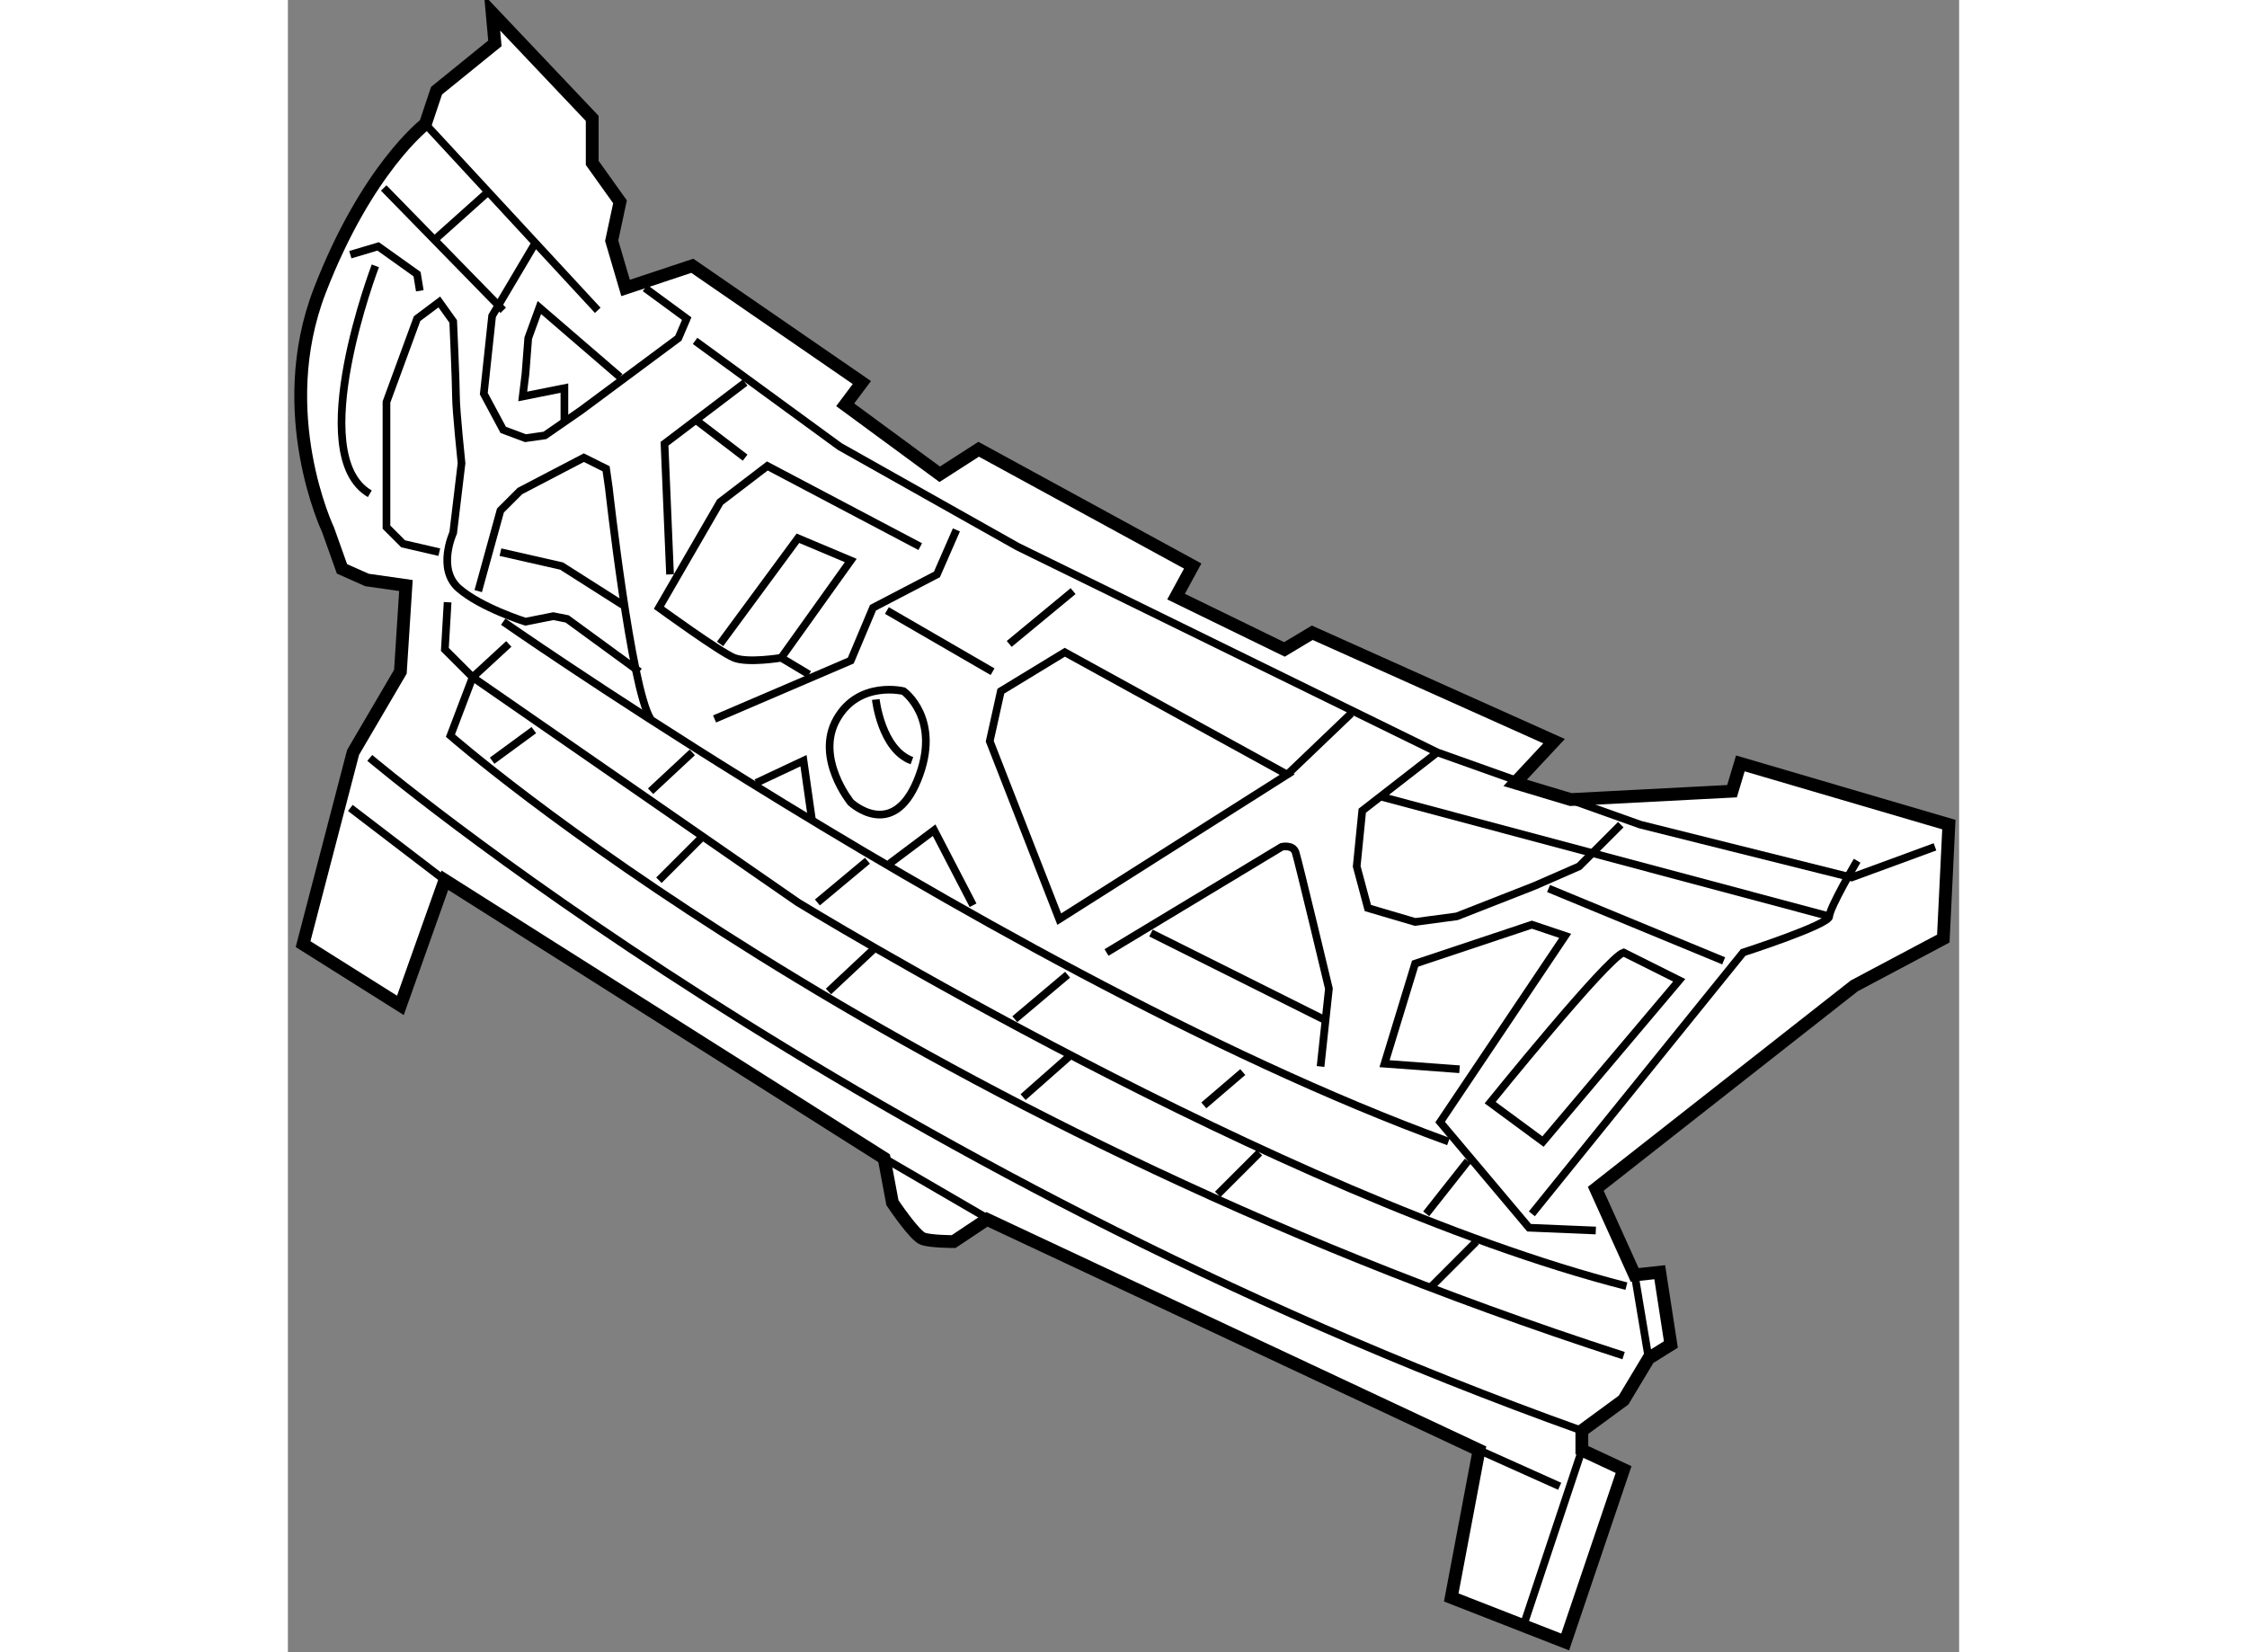 <?xml version="1.0" encoding="utf-8"?>
<!-- Generator: Adobe Illustrator 15.1.0, SVG Export Plug-In . SVG Version: 6.00 Build 0)  -->
<!DOCTYPE svg PUBLIC "-//W3C//DTD SVG 1.1//EN" "http://www.w3.org/Graphics/SVG/1.1/DTD/svg11.dtd">
<svg version="1.1" xmlns="http://www.w3.org/2000/svg" xmlns:xlink="http://www.w3.org/1999/xlink" x="0px" y="0px" width="244.8px"
	 height="180px" viewBox="65.59 14.426 65.258 64.516" enable-background="new 0 0 244.8 180" xml:space="preserve">
	
<rect x="65.59" y="14.426" width="65.258" height="64.516" fill="#808080" stroke="none"/>
	
<g><path fill="#FFFFFF" stroke="#000000" stroke-width="0.5" d="M73.565,14.926l0.108,1.194l-2.278,1.847l-0.436,1.302
				c0,0-2.281,1.736-4.126,6.512c-1.844,4.777,0.327,9.337,0.327,9.337l0.542,1.521l0.976,0.434l1.521,0.217l-0.216,3.366
				l-1.847,3.149l-1.953,7.488l3.8,2.391l1.736-4.887l17.152,10.856l0.325,1.737c0,0,0.869,1.303,1.196,1.41
				c0.324,0.108,1.193,0.108,1.193,0.108l1.302-0.868l19.216,9.01l-1.086,5.754l4.449,1.738l2.28-6.732l-1.629-0.76v-0.758
				l1.629-1.195l0.979-1.629l0.868-0.543l-0.435-2.821l-0.978,0.106l-1.52-3.363l10.096-7.926l3.475-1.845l0.217-4.45l-8.142-2.39
				l-0.325,1.085l-6.297,0.327l-2.172-0.652l1.52-1.628l-9.443-4.234l-1.086,0.651l-4.232-2.062l0.65-1.194l-8.358-4.56l-1.521,0.977
				l-3.691-2.713l0.651-0.869l-6.621-4.559l-2.605,0.867l-0.543-1.846l0.325-1.519l-1.085-1.52v-1.737L73.565,14.926z"></path><line fill="none" stroke="#000000" stroke-width="0.3" x1="104.612" y1="44.672" x2="107.11" y2="42.283"></line><polygon fill="none" stroke="#000000" stroke-width="0.3" points="95.927,39.895 93.43,41.415 92.996,43.369 95.71,50.317 
				104.612,44.672 		"></polygon><path fill="none" stroke="#000000" stroke-width="0.3" d="M114.165,61.824l8.25-10.205c0,0,3.365-1.086,3.365-1.411
				s1.086-2.172,1.086-2.172"></path><polyline fill="none" stroke="#000000" stroke-width="0.3" points="111.341,56.178 108.412,55.961 109.606,52.055 114.165,50.533 
				115.466,50.969 110.583,58.241 114.056,62.366 116.662,62.475 		"></polyline><line fill="none" stroke="#000000" stroke-width="0.3" x1="110.039" y1="61.824" x2="111.667" y2="59.762"></line><line fill="none" stroke="#000000" stroke-width="0.3" x1="101.356" y1="57.59" x2="102.876" y2="56.288"></line><line fill="none" stroke="#000000" stroke-width="0.3" x1="93.974" y1="54.225" x2="96.036" y2="52.487"></line><line fill="none" stroke="#000000" stroke-width="0.3" x1="86.266" y1="49.665" x2="88.22" y2="48.036"></line><line fill="none" stroke="#000000" stroke-width="0.3" x1="79.752" y1="45.322" x2="81.381" y2="43.805"></line><line fill="none" stroke="#000000" stroke-width="0.3" x1="110.257" y1="64.647" x2="111.994" y2="62.909"></line><line fill="none" stroke="#000000" stroke-width="0.3" x1="101.898" y1="61.064" x2="103.527" y2="59.436"></line><line fill="none" stroke="#000000" stroke-width="0.3" x1="94.298" y1="57.266" x2="96.145" y2="55.637"></line><line fill="none" stroke="#000000" stroke-width="0.3" x1="86.699" y1="53.141" x2="88.438" y2="51.512"></line><line fill="none" stroke="#000000" stroke-width="0.3" x1="80.078" y1="48.797" x2="81.707" y2="47.168"></line><line fill="none" stroke="#000000" stroke-width="0.3" x1="73.565" y1="44.129" x2="75.194" y2="42.936"></line><line fill="none" stroke="#000000" stroke-width="0.3" x1="118.181" y1="64.211" x2="118.725" y2="67.469"></line><path fill="none" stroke="#000000" stroke-width="0.3" d="M71.827,37.942l-0.108,1.844l1.085,1.085l12.702,8.794
				c0,0,18.78,11.509,32.35,14.982"></path><path fill="none" stroke="#000000" stroke-width="0.3" d="M74.216,39.57l-1.412,1.301l-0.867,2.281
				c0,0,16.934,14.872,45.81,24.209"></path><line fill="none" stroke="#000000" stroke-width="0.3" x1="88.871" y1="59.653" x2="92.855" y2="61.971"></line><line fill="none" stroke="#000000" stroke-width="0.3" x1="116.118" y1="71.051" x2="113.839" y2="77.893"></line><line fill="none" stroke="#000000" stroke-width="0.3" x1="112.103" y1="71.051" x2="115.251" y2="72.463"></line><line fill="none" stroke="#000000" stroke-width="0.3" x1="68.028" y1="45.975" x2="71.719" y2="48.797"></line><path fill="none" stroke="#000000" stroke-width="0.3" d="M68.788,44.021c0,0,19.107,16.174,47.33,26.271"></path><path fill="none" stroke="#000000" stroke-width="0.3" d="M73.998,38.701c0,0,3.841,2.682,9.526,6.208
				c7.457,4.627,18.085,10.705,27.384,14.093"></path><polyline fill="none" stroke="#000000" stroke-width="0.3" points="81.49,27.737 87.135,31.86 94.082,35.771 110.474,43.805 
				118.399,46.627 126.65,48.689 129.906,47.494 		"></polyline><polyline fill="none" stroke="#000000" stroke-width="0.3" points="80.512,36.856 80.296,31.754 83.444,29.365 		"></polyline><polyline fill="none" stroke="#000000" stroke-width="0.3" points="76.387,30.885 76.387,29.582 74.759,29.907 74.866,29.039 
				74.975,27.629 75.41,26.434 78.558,29.147 		"></polyline><line fill="none" stroke="#000000" stroke-width="0.3" x1="73.456" y1="21.874" x2="71.395" y2="23.719"></line><line fill="none" stroke="#000000" stroke-width="0.3" x1="69.331" y1="21.766" x2="73.998" y2="26.543"></line><line fill="none" stroke="#000000" stroke-width="0.3" x1="70.959" y1="19.269" x2="77.689" y2="26.543"></line><polyline fill="none" stroke="#000000" stroke-width="0.3" points="75.302,23.828 73.565,26.76 73.24,29.799 73.998,31.211 
				74.866,31.536 75.626,31.428 77.038,30.451 80.838,27.629 81.163,26.868 79.536,25.674 		"></polyline><path fill="none" stroke="#000000" stroke-width="0.3" d="M69.005,24.807c0,0-2.822,7.382-0.217,8.9"></path><polyline fill="none" stroke="#000000" stroke-width="0.3" points="68.028,24.371 69.114,24.047 70.634,25.131 70.741,25.781 		
				"></polyline><path fill="none" stroke="#000000" stroke-width="0.3" d="M73.022,37.508l0.868-3.148l0.761-0.76l2.496-1.303l0.869,0.434
				l0.108,0.759c0,0,0.868,7.817,1.628,9.011"></path><path fill="none" stroke="#000000" stroke-width="0.3" d="M71.502,35.987l-1.412-0.326l-0.651-0.651v-4.886l1.195-3.256
				l0.868-0.651l0.543,0.76c0,0,0.108,2.389,0.108,2.931c0,0.544,0.217,2.606,0.217,2.606l-0.325,2.715c0,0-0.65,1.41,0.216,2.17
				c0.869,0.759,2.605,1.303,2.605,1.303l1.087-0.216l0.542,0.108l2.823,2.062"></path><polyline fill="none" stroke="#000000" stroke-width="0.3" points="73.89,35.987 76.278,36.53 78.667,38.049 		"></polyline><path fill="none" stroke="#000000" stroke-width="0.3" d="M88.546,41.74c0,0,0.217,1.954,1.411,2.389"></path><path fill="none" stroke="#000000" stroke-width="0.3" d="M117.747,51.619c-0.651,0.217-5.21,5.863-5.21,5.863l2.063,1.52
				l5.319-6.297L117.747,51.619z"></path><line fill="none" stroke="#000000" stroke-width="0.3" x1="114.817" y1="49.121" x2="121.655" y2="51.945"></line><line fill="none" stroke="#000000" stroke-width="0.3" x1="108.304" y1="45.541" x2="125.779" y2="50.208"></line><polyline fill="none" stroke="#000000" stroke-width="0.3" points="110.474,43.805 107.542,46.083 107.325,48.256 107.761,49.883 
				109.606,50.426 111.235,50.208 114.274,49.016 116.011,48.256 117.638,46.627 		"></polyline><line fill="none" stroke="#000000" stroke-width="0.3" x1="99.292" y1="50.86" x2="106.024" y2="54.225"></line><path fill="none" stroke="#000000" stroke-width="0.3" d="M97.556,51.619l6.84-4.125c0,0,0.433-0.107,0.543,0.217
				c0.107,0.325,1.301,5.32,1.301,5.32l-0.326,3.039"></path><line fill="none" stroke="#000000" stroke-width="0.3" x1="93.756" y1="39.57" x2="96.251" y2="37.508"></line><path fill="none" stroke="#000000" stroke-width="0.3" d="M89.631,41.415c0,0-1.736-0.435-2.605,1.085
				c-0.869,1.521,0.543,3.258,0.543,3.258s1.627,1.52,2.604-0.867C91.152,42.5,89.631,41.415,89.631,41.415z"></path><polyline fill="none" stroke="#000000" stroke-width="0.3" points="89.088,48.147 90.824,46.844 92.345,49.774 		"></polyline><polyline fill="none" stroke="#000000" stroke-width="0.3" points="83.877,44.997 85.724,44.129 86.049,46.407 		"></polyline><line fill="none" stroke="#000000" stroke-width="0.3" x1="88.98" y1="38.266" x2="93.106" y2="40.655"></line><line fill="none" stroke="#000000" stroke-width="0.3" x1="81.598" y1="30.885" x2="83.444" y2="32.297"></line><polyline fill="none" stroke="#000000" stroke-width="0.3" points="82.466,39.57 85.506,35.444 87.569,36.313 84.854,40.112 		"></polyline><path fill="none" stroke="#000000" stroke-width="0.3" d="M90.282,35.771l-5.97-3.15l-1.846,1.411l-2.388,4.125
				c0,0,2.388,1.737,2.932,1.955c0.542,0.217,1.844,0,1.844,0l1.086,0.651"></path><polyline fill="none" stroke="#000000" stroke-width="0.3" points="82.25,42.5 87.569,40.221 88.438,38.157 90.934,36.856 
				91.694,35.118 		"></polyline></g>


</svg>